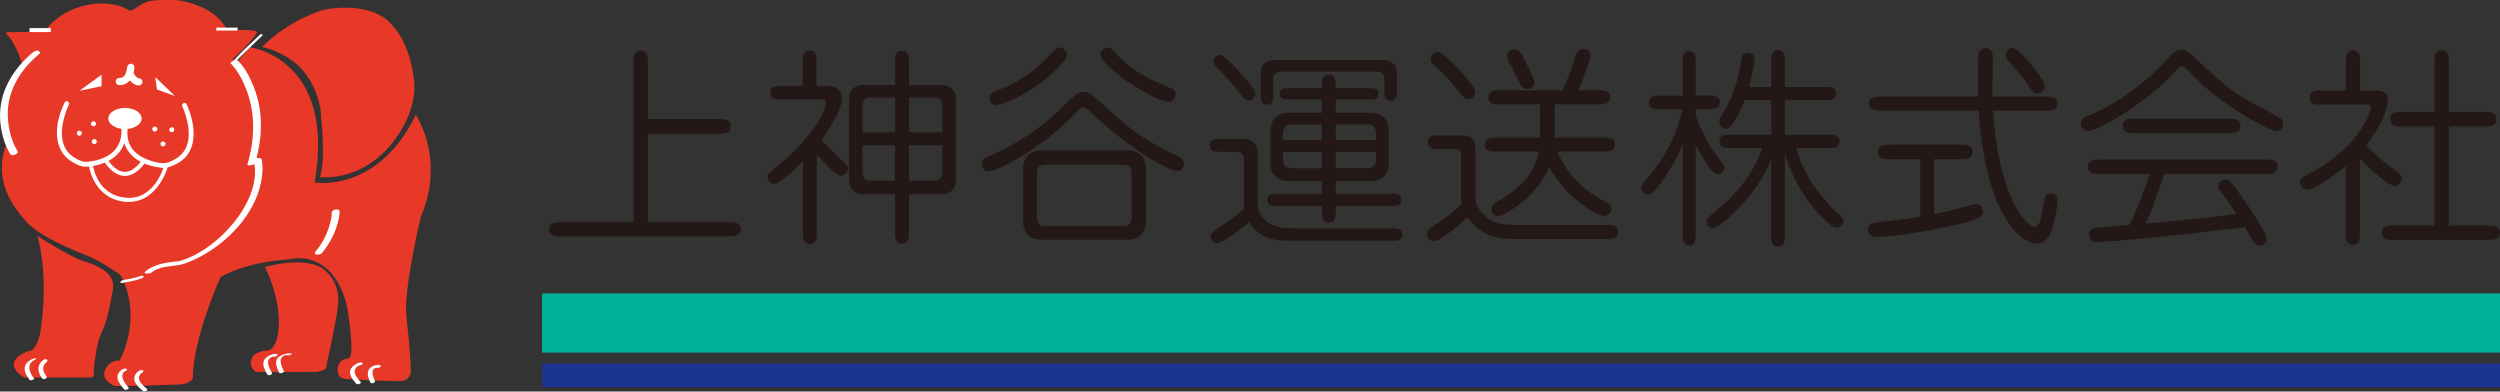 <?xml version="1.0" encoding="UTF-8"?>
<svg id="_レイヤー_2" data-name="レイヤー 2" xmlns="http://www.w3.org/2000/svg" viewBox="0 0 312.44 48.93">
  <rect x="0" y="0" width="312.44" height="48.93" fill="#333333" stroke="none"/>
  <defs>
    <style>
      .cls-1 {
        fill: #e83828;
      }

      .cls-2 {
        fill: #fff;
      }

      .cls-3 {
        fill: #1c3491;
      }

      .cls-4 {
        fill: #00b19c;
      }

      .cls-5 {
        fill: #231815;
      }
    </style>
  </defs>
  <g id="_レイヤー_1-2" data-name="レイヤー 1">
    <g>
      <g>
        <path class="cls-5" d="M79.17,27.79V7.85c0-.69,0-1.51,.9-1.51s.9,.84,.9,1.51v7.02h8.79c.69,0,1.56-.03,1.56,.92s-.84,.92-1.56,.92h-8.79v11.06h10.11c.69,0,1.48,0,1.48,.87s-.82,.9-1.48,.9h-20.97c-.69,0-1.48,0-1.48-.9s.82-.87,1.48-.87h9.06Z"/>
        <path class="cls-5" d="M100.32,20.21c-.77,.77-2.88,2.75-3.59,2.75-.34,0-.82-.29-.82-.84,0-.18,.03-.37,.45-.69,6.5-5.18,6.87-8.53,6.87-8.55,0-.45-.4-.45-.69-.45h-4.88c-.63,0-1.4,0-1.4-.84s.79-.84,1.4-.84h2.67v-2.98c0-.66,0-1.43,.87-1.43,.82,0,.84,.79,.84,1.43v2.98h1.64c.71,0,1.56,.53,1.56,1.56,0,.32-.18,1.85-2.56,5.18,.71,.77,1.45,1.53,2.22,2.24,.95,.87,1.06,.98,1.06,1.35,0,.53-.42,.87-.87,.87-.58,0-2.38-1.95-3.01-2.64v9.74c0,.66,0,1.45-.87,1.45s-.87-.82-.87-1.45v-8.82Zm17.48-9.59c1.03,0,1.66,.79,1.66,1.64v10.35c0,.82-.61,1.66-1.66,1.66h-4.2v4.73c0,.63,0,1.45-.87,1.45s-.87-.79-.87-1.45v-4.73h-4.07c-1.03,0-1.69-.82-1.69-1.66V12.26c0-.82,.63-1.64,1.69-1.64h4.07v-2.83c0-.63,0-1.45,.87-1.45s.87,.79,.87,1.45v2.83h4.2Zm-5.94,5.91v-4.33h-3.22c-.26,0-.84,.18-.84,1.06v3.27h4.07Zm-4.07,1.64v3.35c0,.87,.58,1.06,.84,1.06h3.22v-4.41h-4.07Zm9.98-1.64v-3.27c0-.87-.61-1.06-.87-1.06h-3.3v4.33h4.17Zm-4.17,1.64v4.41h3.3c.26,0,.87-.18,.87-1.06v-3.35h-4.17Z"/>
        <path class="cls-5" d="M137.28,12.55c3.35,3.01,4.04,3.7,6.73,5.31,1.29,.79,1.74,.98,3.12,1.64,.42,.18,.84,.37,.84,.98,0,.48-.37,.9-.87,.9-.98,0-6.26-2.93-10.91-7.47-.37-.37-.58-.48-.82-.48s-.42,.13-.71,.45c-4.07,4.49-10.11,7.55-11.09,7.55-.53,0-.87-.4-.87-.9,0-.69,.5-.9,1.19-1.16,3.22-1.32,6.52-3.72,8.03-5.18,.45-.45,2.38-2.3,2.69-2.48,.24-.13,.37-.21,.82-.21,.69,0,1.06,.32,1.85,1.06Zm-7.68-1.87c-2.51,1.74-4.65,2.46-5.07,2.46-.48,0-.87-.42-.87-.9,0-.53,.21-.66,1.32-1.08,2.19-.87,4.2-2.14,5.81-3.88,1.14-1.21,1.27-1.35,1.64-1.35,.5,0,1.03,.53,.87,1.14-.13,.48-1.4,2.01-3.7,3.62Zm11.27,8.11c1.9,0,2.35,1.4,2.35,2.3v6.57c0,.95-.5,2.3-2.35,2.3h-10.69c-1.9,0-2.32-1.4-2.32-2.3v-6.57c0-.98,.48-2.3,2.32-2.3h10.69Zm-10.17,1.8c-.53,0-1.11,.03-1.11,1.19v5.28c0,1.16,.58,1.19,1.11,1.19h9.59c.55,0,1.14-.03,1.14-1.19v-5.28c0-1.16-.58-1.19-1.14-1.19h-9.59Zm15.31-7.87c-1.64,0-8.5-4.36-8.5-5.91,0-.5,.5-.87,.92-.87,.34,0,.48,.16,1,.71,2.17,2.35,4.17,3.22,6.97,4.41,.24,.11,.61,.26,.5,.9-.13,.69-.63,.77-.9,.77Z"/>
        <path class="cls-5" d="M160.73,30.08c-1.8,0-3.49-.53-4.62-2.32-.55,.48-3.27,2.64-4.01,2.64-.37,0-.79-.34-.79-.84,0-.42,.16-.53,1.51-1.43,.18-.11,1.29-.84,2.67-2.01-.03-.11-.03-.21-.03-.37v-5.62c0-.58-.03-1.16-.98-1.16h-1.93c-.63,0-1.35,0-1.35-.82s.74-.79,1.35-.79h2.98c.58,0,1.66,.4,1.66,1.82v6.39c0,1.19,.92,2.14,1.74,2.51,.4,.18,1,.45,2.83,.45h12.17c.61,0,1.32,0,1.32,.79s-.74,.77-1.32,.77h-13.2Zm-3.83-18.35c0,.42-.37,.85-.87,.85-.4,0-.5-.16-1.53-1.48-.61-.79-2.09-2.32-2.56-2.8-.29-.29-.29-.5-.29-.58,0-.63,.63-.92,1-.82,.63,.21,4.25,4.07,4.25,4.83Zm3.12-2.77c-.58,0-.9,.34-.9,.9v1.93c0,.58,0,1.29-.77,1.29s-.79-.71-.79-1.29v-2.67c0-1.08,.74-1.61,1.77-1.61h13.47c.95,0,1.77,.45,1.77,1.61v2.19c0,.58,0,1.29-.77,1.29s-.79-.69-.79-1.29v-1.45c0-.55-.32-.9-.9-.9h-12.09Zm6.92,17.4c0,.63,0,1.45-.87,1.45s-.87-.79-.87-1.45v-.61h-5.52c-.58,0-1.29,0-1.29-.77s.71-.77,1.29-.77h5.52v-1.58h-4.12c-1.4,0-2.3-.82-2.3-2.14v-4.22c0-1.24,.79-2.17,2.3-2.17h4.12v-1.66h-4.07c-.53,0-1.19,0-1.19-.71s.66-.71,1.19-.71h4.07c0-.95,0-1.69,.87-1.69s.87,.74,.87,1.69h4.15c.53,0,1.19,0,1.19,.71s-.66,.71-1.19,.71h-4.15v1.66h4.3c1.4,0,2.32,.82,2.32,2.17v4.22c0,1.24-.82,2.14-2.32,2.14h-4.3v1.58h6.94c.55,0,1.27,0,1.27,.77s-.69,.77-1.27,.77h-6.94v.61Zm-1.74-10.8h-3.78c-.82,0-1.08,.58-1.08,1.14v.82h4.86v-1.95Zm0,3.43h-4.86v.9c0,.55,.26,1.14,1.08,1.14h3.78v-2.03Zm1.74-1.48h5.04v-.82c0-.55-.26-1.14-1.08-1.14h-3.96v1.95Zm0,3.51h3.96c.82,0,1.08-.58,1.08-1.14v-.9h-5.04v2.03Z"/>
        <path class="cls-5" d="M182.61,19.65c0-.5,0-1.03-.82-1.03h-1.93c-.63,0-1.43,0-1.43-.84s.77-.87,1.43-.87h2.77c1.14,0,1.77,.42,1.77,1.77v6.13c0,.9,.77,2.03,1.95,2.72,.82,.48,1.58,.58,3.2,.58h11.22c.63,0,1.45,0,1.45,.87s-.79,.87-1.45,.87h-12.36c-.74,0-3.33-.21-4.99-2.72-1.32,1.24-1.77,1.56-2.38,2.01-1.16,.82-1.48,.98-1.8,.98-.42,0-.9-.37-.9-.92,0-.45,.18-.58,1.77-1.61,1.14-.74,2.17-1.74,2.56-2.11-.05-.21-.08-.29-.08-.53v-5.28Zm1.77-8.13c0,.45-.4,.87-.92,.87-.37,0-.45-.11-1.32-1.16-.98-1.21-1.69-2.06-2.64-2.83-.42-.34-.69-.58-.69-1.03,0-.63,.61-.95,1.03-.84,.77,.18,4.54,4.04,4.54,4.99Zm2.64,7.42c-.63,0-1.45,0-1.45-.84,0-.9,.79-.9,1.45-.9h5.44v-4.15h-4.96c-.66,0-1.48,0-1.48-.87s.79-.9,1.48-.9h7.79c.84-1.98,.95-2.19,1.58-4.17,.16-.48,.34-1,1-1,.45,0,.9,.34,.9,.84,0,.48-.79,2.61-1.53,4.33h2.51c.66,0,1.48,0,1.48,.87s-.82,.9-1.48,.9h-5.44v4.15h6.07c.66,0,1.45,0,1.45,.87s-.77,.87-1.45,.87h-5.78c1.61,3.49,3.75,5.07,6.2,6.39,.32,.18,.58,.37,.58,.79,0,.53-.48,.9-.82,.9-.77,0-4.62-1.95-6.94-6.15-1.64,3.99-5.84,6.15-6.36,6.15-.45,0-.87-.37-.87-.9,0-.48,.26-.63,.53-.79,1.77-1.03,4.73-2.8,5.39-6.39h-5.28Zm2.03-10.35c-.69-1.21-.69-1.35-.69-1.56,0-.42,.34-.87,.9-.87,.5,0,.74,.18,1.45,1.66,.92,1.9,1.06,2.19,1.06,2.56,0,.55-.61,.74-.9,.74-.08,0-.4,0-.61-.21s-1.06-2.03-1.21-2.32Z"/>
        <path class="cls-5" d="M211.92,29.32c0,.61,0,1.35-.79,1.35s-.82-.71-.82-1.35v-11.35c-1.27,3.04-3.46,6.36-4.33,6.36-.42,0-.87-.34-.87-.92,0-.13,.05-.34,.42-.74,1.58-1.69,3.78-4.73,4.75-9h-2.77c-.63,0-1.43,0-1.43-.87s.77-.85,1.43-.85h2.8V7.74c0-.58,0-1.35,.79-1.35s.82,.74,.82,1.35v4.2h1.58c.63,0,1.43,0,1.43,.85s-.77,.87-1.43,.87h-1.58v.71c.63,1.85,1.32,3.38,2.93,5.49,.58,.77,.66,.84,.66,1.14,0,.4-.37,.77-.87,.77-.71,0-1.85-2.06-2.72-3.67v11.22Zm9.45-9.45c-1.66,4.49-6.39,8.63-7.31,8.63-.4,0-.79-.32-.79-.79,0-.37,.13-.48,1.21-1.37,2.56-2.09,4.7-4.73,5.78-7.84h-4.01c-.61,0-1.37,0-1.37-.84s.77-.82,1.37-.82h5.12v-4.33h-3.3c-.48,1.19-1.53,3.59-2.38,3.59-.45,0-.82-.42-.82-.84,0-.21,.05-.42,.5-1.16,1.77-2.96,2.11-5.81,2.14-5.89,.13-1.06,.18-1.61,.95-1.61,.21,0,.82,.11,.82,.79,0,.58-.29,1.95-.69,3.49h2.77v-3.19c0-.63,0-1.43,.84-1.43s.87,.79,.87,1.43v3.19h5.07c.61,0,1.35,0,1.35,.82s-.77,.82-1.35,.82h-5.07v4.33h5.44c.63,0,1.4,0,1.4,.82s-.77,.84-1.4,.84h-4.07c.42,1.29,.79,2.22,1.35,3.22,1.37,2.51,3.27,4.38,3.72,4.78,.61,.53,.87,.74,.87,1.11,0,.5-.45,.84-.87,.84-.77,0-4.86-3.72-6.44-9.24v10.17c0,.66,0,1.43-.87,1.43s-.84-.79-.84-1.43v-9.51Z"/>
        <path class="cls-5" d="M241.7,26.76c1.32-.24,3.35-.77,4.2-1,.79-.24,.87-.24,1.08-.24,.5,0,.82,.42,.82,.87s0,.95-3.27,1.69c-2.09,.48-7.42,1.53-9.93,1.53-.32,0-1.16,0-1.16-.92,0-.77,.74-.84,.95-.87,3.46-.4,3.54-.4,5.6-.74v-7.18h-3.8c-.66,0-1.51,0-1.51-.9s.82-.92,1.51-.92h8.82c.69,0,1.51,0,1.51,.9s-.82,.92-1.51,.92h-3.3v6.87Zm13.99-14.68c.63,0,1.45,.03,1.45,.87s-.79,.87-1.45,.87h-6.6c.63,10.59,4.12,14.52,5.18,14.52,.53,0,.77-.55,1.08-2.51,.21-1.21,.26-1.66,1-1.66,.5,0,.82,.37,.82,.87s-.29,2.11-.69,3.51c-.26,.9-.79,1.87-1.93,1.87-2.32,0-6.5-4.22-7.26-16.61h-12.28c-.63,0-1.43,0-1.43-.87s.79-.87,1.43-.87h12.2c-.05-2.06,0-4.57,.05-5.2,.05-.55,.48-.84,.9-.84,.9,0,.9,.87,.9,1.43,0,.71-.08,3.96-.05,4.62h6.68Zm-1.06-.4c-.5,0-.58-.13-1.37-1.35-.5-.77-1.87-2.3-2.27-2.75-.13-.13-.32-.37-.32-.69,0-.48,.34-.9,.9-.9,.77,0,3.99,3.99,3.99,4.73,0,.58-.48,.95-.92,.95Z"/>
        <path class="cls-5" d="M276.03,8.8c2.9,2.77,4.78,3.75,8.08,5.47,.95,.5,1.21,.66,1.21,1.21,0,.61-.42,.92-.84,.92-.63,0-5.78-2.61-9.27-5.86-.26-.26-1.69-1.66-2.01-2.01-.16-.16-.32-.26-.5-.26-.21,0-.34,.13-.53,.32-3.83,4.36-10.11,7.79-11.14,7.79-.71,0-.98-.55-.98-.92,0-.63,.48-.82,1.16-1.11,3.72-1.51,7.26-4.3,9.9-7.23,.58-.66,.95-.87,1.56-.87s.71,.05,3.35,2.56Zm-13.57,12.96c-.69,0-1.51,0-1.51-.9s.82-.92,1.51-.92h20.68c.69,0,1.51,0,1.51,.9s-.82,.92-1.51,.92h-12.65c-1.24,3.67-1.93,5.25-2.32,6.18,5.33-.5,5.94-.55,11.35-1.19-1.53-2.22-1.69-2.46-1.98-2.83-.16-.18-.29-.42-.29-.61,0-.4,.32-.87,.92-.87,.45,0,.55,0,2.9,3.46,.55,.82,2.22,3.33,2.22,3.91,0,.37-.29,.87-.9,.87-.37,0-.58-.16-.79-.55-.74-1.27-.82-1.4-1-1.72-4.67,.55-9.35,1.06-14.02,1.51-.9,.08-3.8,.34-4.52,.34-.98,0-.98-.84-.98-.92,0-.77,.69-.84,.9-.87,.4-.03,2.77-.24,4.15-.37,1.14-2.32,1.8-4.17,2.53-6.34h-6.21Zm16.03-6.94c.66,0,1.51,0,1.51,.9s-.82,.92-1.51,.92h-11.72c-.66,0-1.48,0-1.48-.9s.79-.92,1.48-.92h11.72Z"/>
        <path class="cls-5" d="M294.93,29.11c0,.66,0,1.48-.87,1.48s-.9-.79-.9-1.48v-8.34c-1.72,1.35-4.07,2.96-4.81,2.96-.58,0-.9-.5-.9-.9,0-.45,.24-.66,.71-.9,2.17-1.11,4.3-2.56,5.94-4.46,1.61-1.9,2.22-3.72,2.22-4.07,0-.32-.26-.32-.53-.32h-5.65c-.66,0-1.48,0-1.48-.9s.79-.87,1.48-.87h3.04v-3.54c0-.66,0-1.48,.87-1.48s.9,.82,.9,1.48v3.54h1.82c.58,0,1.66,0,1.66,1.29,0,.84-.84,3.25-2.72,5.57,.48,.53,1.66,1.66,2.93,2.59,1.35,1,1.51,1.11,1.51,1.58,0,.55-.48,.9-.87,.9-.82,0-3.46-2.48-4.36-3.41v9.27Zm15.53-15.13c.71,0,1.53,0,1.53,.9s-.82,.92-1.53,.92h-4.41v12.38h4.91c.66,0,1.48,.03,1.48,.9s-.79,.9-1.48,.9h-11.78c-.66,0-1.48,0-1.48-.9s.79-.9,1.48-.9h5.07V15.8h-4.01c-.69,0-1.51,0-1.51-.9s.79-.92,1.51-.92h4.01V7.8c0-.66,0-1.51,.9-1.51s.9,.82,.9,1.51v6.18h4.41Z"/>
      </g>
      <rect class="cls-4" x="67.75" y="36.67" width="244.69" height="7.4"/>
      <rect class="cls-3" x="67.75" y="45.42" width="244.69" height="2.96"/>
      <g>
        <path class="cls-1" d="M32.78,5.86s3.61,.77,5.53,3.52c1.92,2.75,1.82,5.28,1.82,5.28,0,0,.62,5.45-.16,7.48,0,0,4.92,.64,8.8-3.96,3.89-4.6,2.91-8.59,2.91-8.59,0,0-.4-4.45-3.15-6.95-2.75-2.5-7.81-1.48-8.03-1.42-.22,.06-4.39,1.24-7.72,4.63Z"/>
        <g>
          <path class="cls-1" d="M4.67,29.49s4.17,2.67,5.79,3.15c1.62,.49,4.08,1.48,3.64,3.59,0,0-.58,3.75-1.37,5.26-.79,1.51-1.11,5.28-.99,5.4,0,0-.09,.27-.3,.28-.13,0-8.39,0-8.39,0,0,0-3.12-1.65,.2-3.2,0,0,.43-.08,.54-.13,.11-.04,.65-.04,1.22-2.11,0,0,1.22-6.61-.33-12.24Z"/>
          <path class="cls-2" d="M5.81,47.04c-.05-.06-.1-.13-.14-.2s-.08-.13-.11-.2c-.01-.02-.01-.02,0,0,0-.01-.01-.02-.02-.03-.01-.02-.02-.05-.03-.07-.02-.04-.03-.09-.05-.13-.07-.21-.08-.36-.04-.59,.01-.05,.08-.22,.12-.27,.09-.13,.16-.2,.29-.29,.1-.08,.14-.23,.03-.32-.12-.09-.3-.05-.42,.03-.26,.19-.48,.44-.58,.75-.08,.25-.07,.52,0,.77,.08,.28,.22,.58,.42,.8,.1,.11,.27,.12,.4,.05,.1-.05,.23-.2,.13-.31h0Z"/>
          <path class="cls-2" d="M4.28,47.3c-.39-.43-.8-1.19-.52-1.79,.13-.28,.38-.45,.65-.57,.06-.03,.19-.11,.07-.15s-.3,.03-.41,.07c-.53,.23-1,.63-.99,1.25,.01,.42,.22,.81,.45,1.14,.06,.08,.12,.17,.19,.25,.1,.11,.64-.1,.55-.2h0Z"/>
        </g>
        <g>
          <path class="cls-1" d="M33.12,33.36s5.41-1.54,7.57,.49c2.16,2.04,1.51,4.39,1.48,4.91-.03,.53-1.08,5.75-1.29,6.45,0,0,0,.87-.38,1-.37,.13-.82,.27-.96,.27h-7.59s-1.11-.81-.34-1.94c0,0,.31-.66,1.87-.73,0,0,1.34-.1,1.37-3.54,.04-3.44-1.73-6.91-1.73-6.91Z"/>
          <path class="cls-2" d="M35.49,46.41c-.16-.29-.3-.61-.37-.93-.05-.21-.08-.46,0-.67,.05-.11,.14-.21,.23-.28,.04-.03,.1-.07,.13-.08,0,0,.05-.02,.07-.03-.04,.02,.04-.01,.06-.02-.06,.02,.02,0,.04-.01,.01,0,.06-.01,0,0,.02,0,.03,0,.05,0,.02,0,.1-.01,.04,0,.03,0,.05,0,.08,0,.07,0-.02,0,.03,0,.02,0,.04,0,.05,0,.04,0-.03,0,0,0s0,0,0,0c.1,.06,.27,0,.37-.04,.03,0,.26-.11,.17-.16-.06-.04-.15-.03-.22-.03-.14,0-.28,.02-.41,.04-.36,.07-.72,.2-1,.44-.22,.19-.32,.42-.31,.71,.01,.27,.09,.54,.19,.79,.06,.16,.14,.32,.22,.47,.08,.14,.62-.08,.58-.16h0Z"/>
          <path class="cls-2" d="M33.98,46.57c-.17-.26-.32-.55-.41-.86-.06-.2-.11-.43-.05-.64,.02-.09,.1-.19,.17-.26,.05-.05,.07-.06,.11-.1,.03-.02,.05-.03,.08-.05s0,0,0,0c.02,0,.03-.02,.05-.02,.03-.01,.06-.03,.09-.04,0,0,.05-.02,0,0-.04,.02,.03,0,.03,0,.02,0,.05-.01,.08-.02,.02,0,.1-.02,.05-.01s.02,0,.03,0c.02,0,.04,0,.06,0,.04,0-.07,0-.02,0,.06,0-.07-.02-.08-.02,.13,.05,.29,.03,.41-.05,.07-.05,.18-.19,.05-.24-.2-.08-.47-.02-.67,.05-.33,.1-.64,.27-.85,.54-.37,.46-.16,1.06,.07,1.53,.08,.15,.16,.31,.26,.45,.12,.17,.68-.02,.54-.23h0Z"/>
        </g>
        <path class="cls-1" d="M29.7,7.71l1.48-1.81s10.84,1.3,8.15,16.91c0,0,7.88,1.36,12.63-8.45,0,0,3.77,5.44,.62,12.79,0,0-2.16,9.02-1.79,12.35,.37,3.34,.66,6.93,.52,7.23-.14,.3-.32,.88-1.46,.9-1.13,.02-6.39-.23-6.65-.28-.25-.04-.88-.02-.99-.92-.12-.9,.39-1.58,1.32-1.63,.93-.06-.11-6.23-.11-6.23,0,0-.53-3.37-2.75-5.13-2.23-1.76-4.51-1.02-4.51-1.02,0,0-4.94,.15-8.59,2.2,0,0-3.47,7.64-3.47,12.64,0,0-.28,.78-1.77,.79,0,0-7.7,.3-8.03,.16-.32-.14-1.92-.83-1-2.29,0,0,.57-.94,1.67-.87,0,0,2.59-4.69,.6-9.6,0,0-.32-1.01-.73-1.24-.4-.23-2.12-1.54-4.12-2.33-1.99-.79-5.77-2.36-7.4-4.15-1.64-1.79-4.17-5.1-2.59-9.54,0,0,1.01,1.07,1.06,.97,.06-.09-.42-1.44-.49-1.51-.08-.08-1.99-5.3,1.67-9.02,0,0-.94-3.35-2.17-4.37,0,0-.02-.31,.31-.25,.32,.06,4.46-.08,4.46-.08,0,0,2.09-3.32,7.03-3.51,0,0,2.31,0,3.52,.87,0,0,.02,.01,.03,.02,0,0,.31-.01,.49-.08,.19-.07,.63-.55,1.61-.95,.97-.4,3.95-.37,4.71-.11,0,0,3.53,.59,5.1,3.03l.32,.6s3.12-.2,3.67,.15c0,0,.1,.03,.05,.14-.05,.11-.94,1.48-3.03,3.29l.63,.31Z"/>
        <path class="cls-2" d="M31.81,19.2s.29,.68,.43,.71c.14,.02-.09,.23-.09,.23,0,0-.6,0-.69,.08-.08,.08,.34-1.02,.34-1.02Z"/>
        <g>
          <rect class="cls-2" x="3.69" y="3.51" width="2.66" height=".5"/>
          <path class="cls-2" d="M2.18,18.87c-.7-1.13-1.07-2.57-1.18-3.89-.29-3.31,1.41-6.17,3.9-8.23,.18-.15,.07-.32-.1-.39-.22-.09-.52,.05-.68,.18C1.56,8.67-.19,11.59,.02,15c.09,1.46,.5,3.01,1.27,4.27,.19,.3,1.12-.02,.89-.39h0Z"/>
          <path class="cls-2" d="M15.4,35.33c.77-.12,1.55-.27,2.28-.53,.07-.03,.38-.17,.25-.28s-.44-.02-.57,.03c-.02,0-.05,.02-.07,.02-.02,0-.03,.01-.05,.02l.07-.02c-.05,.01-.1,.03-.15,.05-.11,.03-.22,.06-.32,.09s-.22,.05-.33,.08c-.1,.02,.11-.02,0,0-.03,0-.05,.01-.08,.02-.05,.01-.1,.02-.16,.03-.24,.05-.48,.09-.72,.13-.11,.02-.23,.05-.33,.11-.05,.03-.15,.09-.18,.15-.05,.17,.3,.13,.36,.12h0Z"/>
          <path class="cls-2" d="M18.95,34.05c.84-.74,2.28-.73,3.35-.92,.91-.16,1.8-.57,2.61-.99,3.55-1.84,6.9-5.33,7.71-9.34,.18-.92,.29-1.97,.07-2.9-.08-.32-1.05-.07-.97,.26,.66,2.69-.91,5.74-2.56,7.73-1.36,1.63-3.02,3.07-4.92,4.03-.48,.24-.98,.45-1.49,.61-.13,.04-.26,.08-.39,.11-.05,.01-.2,.03,0,0-.17,.03-.35,.03-.52,.05-1.19,.13-2.72,.4-3.66,1.22-.41,.36,.54,.34,.77,.14h0Z"/>
          <path class="cls-2" d="M32.47,4.36c-1.04,.97-2.1,1.93-3.06,2.98-.08,.08-.47,.46-.2,.54,.09,.03,.21,0,.27-.07,.05-.07,.04-.15-.05-.18,.04,.01,.07,.09,.07,.09,.04,.02-.04,.02,0,0,0,0,.04-.06,0-.01,.01-.02,.03-.04,.04-.06,.07-.09,.15-.18,.23-.27,.26-.28,.53-.55,.8-.81,.59-.58,1.19-1.15,1.79-1.72,.14-.13,.28-.26,.42-.39,.07-.06,.03-.15-.05-.18-.09-.04-.2,0-.27,.07h0Z"/>
          <path class="cls-2" d="M28.85,7.94c.88,.9,1.5,2.13,1.95,3.29,1.15,3,1.04,6.26,.12,9.3-.08,.25,.88,.13,.96-.15,.93-3.07,1.05-6.38-.12-9.41-.46-1.19-1.1-2.45-2.01-3.38-.2-.2-1.1,.15-.91,.35h0Z"/>
          <rect class="cls-2" x="27.03" y="3.45" width="2.66" height=".37"/>
          <path class="cls-2" d="M41.47,26.53c0,.51-.12,1.04-.26,1.53-.34,1.24-.96,2.4-1.78,3.39-.37,.45,.56,.47,.79,.19,.87-1.06,1.55-2.25,1.93-3.57,.15-.53,.29-1.09,.29-1.65,0-.43-.97-.24-.97,.11h0Z"/>
          <path class="cls-2" d="M18.35,48.58s-.02-.01-.03-.02c0,0-.02-.02-.03-.02-.04-.03,.02,.02-.01,0-.08-.07-.16-.14-.24-.21-.2-.19-.4-.4-.54-.64s-.18-.49-.07-.75c.06-.13,.11-.19,.21-.28,.03-.03-.04,.02,.02-.02,.02-.01,.04-.02,.05-.04,.04-.03-.07,.03-.01,0,.03-.01,.01,0-.05,.02,.05-.01,0,0-.13,.01,.13,.01,.31-.04,.38-.17s-.06-.2-.17-.21c-.23-.02-.46,.14-.61,.3-.2,.2-.33,.47-.34,.75-.02,.51,.4,.94,.75,1.27,.12,.11,.24,.22,.36,.31,.18,.14,.7-.12,.45-.31h0Z"/>
          <path class="cls-2" d="M16.07,48.44c-.27-.3-.54-.65-.7-1.03-.1-.25-.14-.51-.01-.76,.02-.04,.08-.12,.09-.13,.02-.02,.04-.04,.06-.06,.01,0,.08-.06,.03-.02,.02-.01,.04-.03,.06-.04,.04-.03-.06,.03,0,0s-.06,.02-.02,0c-.02,0-.13,.02-.18,0,.13,.04,.31-.02,.41-.11s.06-.18-.06-.21c-.22-.07-.49,.09-.65,.22-.21,.16-.36,.4-.41,.66-.09,.5,.27,.99,.55,1.37,.09,.12,.18,.23,.28,.34,.14,.15,.69-.06,.54-.23h0Z"/>
          <path class="cls-2" d="M46.86,47.61c-.12-.24-.22-.51-.27-.77-.04-.19-.06-.36,0-.54,0-.02,0,0,0,0,0,0,0-.02,.01-.03,0-.02,.02-.04,.03-.06,.03-.05,.05-.07,.1-.11,0,0,.02-.02,.03-.02,.03-.03-.03,.02,0,0,.02-.01,.04-.03,.06-.04,0,0,.05-.03,.02-.01-.03,.02,0,0,0,0,.03-.01,.05-.02,.08-.04,.05-.02-.05,.01,.01,0,.03,0,.05-.01,.08-.02,.07-.02-.06,0,.01,0,.02,0,.04,0,.06,0,.01,0,.05,0,.06,0,0,0-.06,0-.04,0,0,0,.02,0,.03,0,.01,0,.02,0,.03,0-.02,0-.07-.01-.09-.02,.12,.07,.3,.03,.41-.05,.09-.06,.16-.18,.04-.26-.07-.04-.15-.04-.23-.04-.13,0-.25,.02-.37,.05-.28,.06-.56,.21-.74,.43-.17,.2-.22,.42-.21,.68,.01,.23,.08,.45,.15,.66,.05,.13,.1,.25,.16,.37s.22,.12,.33,.09c.07-.02,.31-.13,.25-.25h0Z"/>
          <path class="cls-2" d="M45.08,47.74c-.23-.23-.44-.5-.59-.78-.1-.18-.2-.41-.17-.62,.02-.12,.07-.22,.13-.32,.03-.05,.06-.09,.1-.12,.04-.04,.09-.08,.12-.1,.05-.04,.11-.07,.16-.1,.03-.02-.01,0-.01,0,.01,0,.03-.01,.04-.02,.02-.01,.04-.02,.07-.03,.01,0,.09-.03,.04-.02s0,0,.02,0c.05-.02,.02,0-.02,0,.05,0-.1,0-.1,0,.14,.03,.31-.01,.41-.11,.09-.09,.06-.19-.06-.22-.22-.05-.49,.07-.68,.17-.27,.14-.53,.35-.68,.62-.14,.25-.16,.51-.06,.78s.25,.5,.41,.72c.1,.13,.21,.26,.33,.38,.15,.15,.7-.07,.54-.23h0Z"/>
          <polygon class="cls-2" points="9.92 11.35 12.69 10.77 12.69 9.34 9.92 11.35"/>
          <path class="cls-2" d="M15.88,8.4c0,.06,0,.11-.01,.17,0,.08,.01-.1,0-.07,0,.01,0,.03,0,.04,0,.03-.01,.07-.02,.1-.01,.08-.03,.15-.05,.23-.02,.08-.05,.17-.08,.25,0,.02-.04,.11,0,.02s0,0,0,.02c-.02,.04-.04,.08-.06,.13s-.05,.08-.07,.12c-.01,.02-.02,.03-.04,.05-.06,.08,.08-.09,.01-.02-.03,.04-.06,.07-.1,.11-.02,.01-.03,.03-.05,.04,0,0-.02,.01-.02,.02-.05,.05,.1-.07,.04-.03-.05,.03-.09,.06-.14,.09-.01,0-.03,.01-.04,.02-.07,.03,.05-.02,.05-.02-.01,.01-.06,.02-.08,.03-.06,.02-.13,.03-.19,.04-.05,.01,.12-.01,.06,0-.02,0-.04,0-.06,0-.04,0-.08,0-.12,0-.24,0-.46,.21-.45,.45s.2,.45,.45,.45c.31,0,.62-.07,.88-.22,.24-.14,.43-.34,.58-.57,.21-.32,.33-.71,.39-1.09,.02-.11,.03-.23,.04-.35,0-.24-.21-.46-.45-.45-.25,.01-.44,.2-.45,.45h0Z"/>
          <path class="cls-2" d="M15.83,9.45c.06,.12,.13,.24,.21,.35,.19,.27,.41,.52,.69,.69,.19,.12,.41,.18,.63,.19s.46-.22,.45-.45c-.01-.26-.2-.44-.45-.45-.02,0-.04,0-.06,0l.12,.02c-.07-.01-.14-.03-.21-.06l.11,.05c-.09-.04-.18-.09-.25-.15l.09,.07c-.13-.1-.24-.22-.33-.34l.07,.09c-.11-.14-.21-.29-.28-.45-.05-.1-.17-.18-.27-.21-.11-.03-.25-.02-.35,.05s-.18,.15-.21,.27c-.03,.12,0,.23,.05,.35h0Z"/>
          <polyline class="cls-2" points="19.41 9.73 19.62 11.19 21.87 12 19.51 9.73"/>
          <path class="cls-2" d="M17.7,14.81c0,.73-.94,1.32-2.08,1.32s-2.08-.59-2.08-1.32,.93-1.32,2.08-1.32,2.08,.59,2.08,1.32Z"/>
          <path class="cls-2" d="M12,15.47c0,.17-.14,.31-.32,.31s-.32-.14-.32-.31,.15-.31,.32-.31,.32,.14,.32,.31Z"/>
          <path class="cls-2" d="M10.23,16.65c0,.17-.14,.31-.31,.31s-.32-.14-.32-.31,.14-.31,.32-.31,.31,.14,.31,.31Z"/>
          <path class="cls-2" d="M12.1,17.69c0,.17-.14,.31-.32,.31s-.32-.14-.32-.31,.14-.31,.32-.31,.32,.14,.32,.31Z"/>
          <path class="cls-2" d="M19.67,16.13c0,.17-.15,.31-.32,.31s-.32-.14-.32-.31,.14-.31,.32-.31,.32,.14,.32,.31Z"/>
          <path class="cls-2" d="M21.78,16.21c0,.17-.14,.31-.31,.31s-.32-.14-.32-.31,.15-.31,.32-.31,.31,.14,.31,.31Z"/>
          <path class="cls-2" d="M20.69,17.99c0,.17-.15,.31-.32,.31s-.32-.14-.32-.31,.14-.31,.32-.31,.32,.14,.32,.31Z"/>
          <path class="cls-2" d="M8.09,12.79c-.87,1.72-1.4,4.06-.53,5.87,.31,.65,.83,1.19,1.44,1.56,.47,.29,1.13,.63,1.68,.62,.94-.02,1.93-.27,2.77-.68,1.6-.77,2.43-2.28,2.33-4.04-.02-.38-.62-.39-.6,0,.08,1.43-.49,2.66-1.76,3.37-.79,.44-1.71,.67-2.6,.74-.4,.03-.76-.14-1.12-.31-.62-.3-1.16-.73-1.5-1.33-.59-1.02-.54-2.28-.3-3.4,.16-.73,.39-1.46,.71-2.1,.17-.34-.34-.65-.52-.3h0Z"/>
          <path class="cls-2" d="M22.78,13.3c.24,.49,.45,1.13,.59,1.73,.26,1.09,.36,2.32-.1,3.37-.27,.6-.72,1.09-1.28,1.43-.43,.26-1.02,.55-1.52,.56-.78,0-1.7-.27-2.42-.61-.61-.29-1.18-.69-1.57-1.25-.49-.71-.61-1.54-.54-2.38,.03-.39-.57-.38-.6,0-.13,1.58,.51,3,1.86,3.85,.91,.58,2.01,.87,3.08,.98,.46,.05,.89-.11,1.32-.28,.73-.29,1.37-.74,1.84-1.37,.8-1.1,.87-2.53,.65-3.82-.14-.85-.4-1.72-.78-2.5-.17-.35-.69-.04-.52,.3h0Z"/>
          <path class="cls-2" d="M15.61,21.98c-.05,0-.11,0-.16,0-1.45-.12-2.4-1.74-2.44-1.81l.43-.25s.86,1.46,2.05,1.56c1.19,.1,2.19-1.38,2.2-1.39l.42,.28c-.05,.07-1.1,1.62-2.49,1.62Z"/>
          <path class="cls-2" d="M16.11,25.24c-.15,0-.3,0-.46-.02-4.04-.38-4.56-4.59-4.56-4.64l.5-.06c.02,.16,.48,3.85,4.11,4.19,3.62,.35,4.77-3.86,4.81-4.04l.48,.13s-1.2,4.43-4.88,4.43Z"/>
        </g>
      </g>
    </g>
  </g>
</svg>